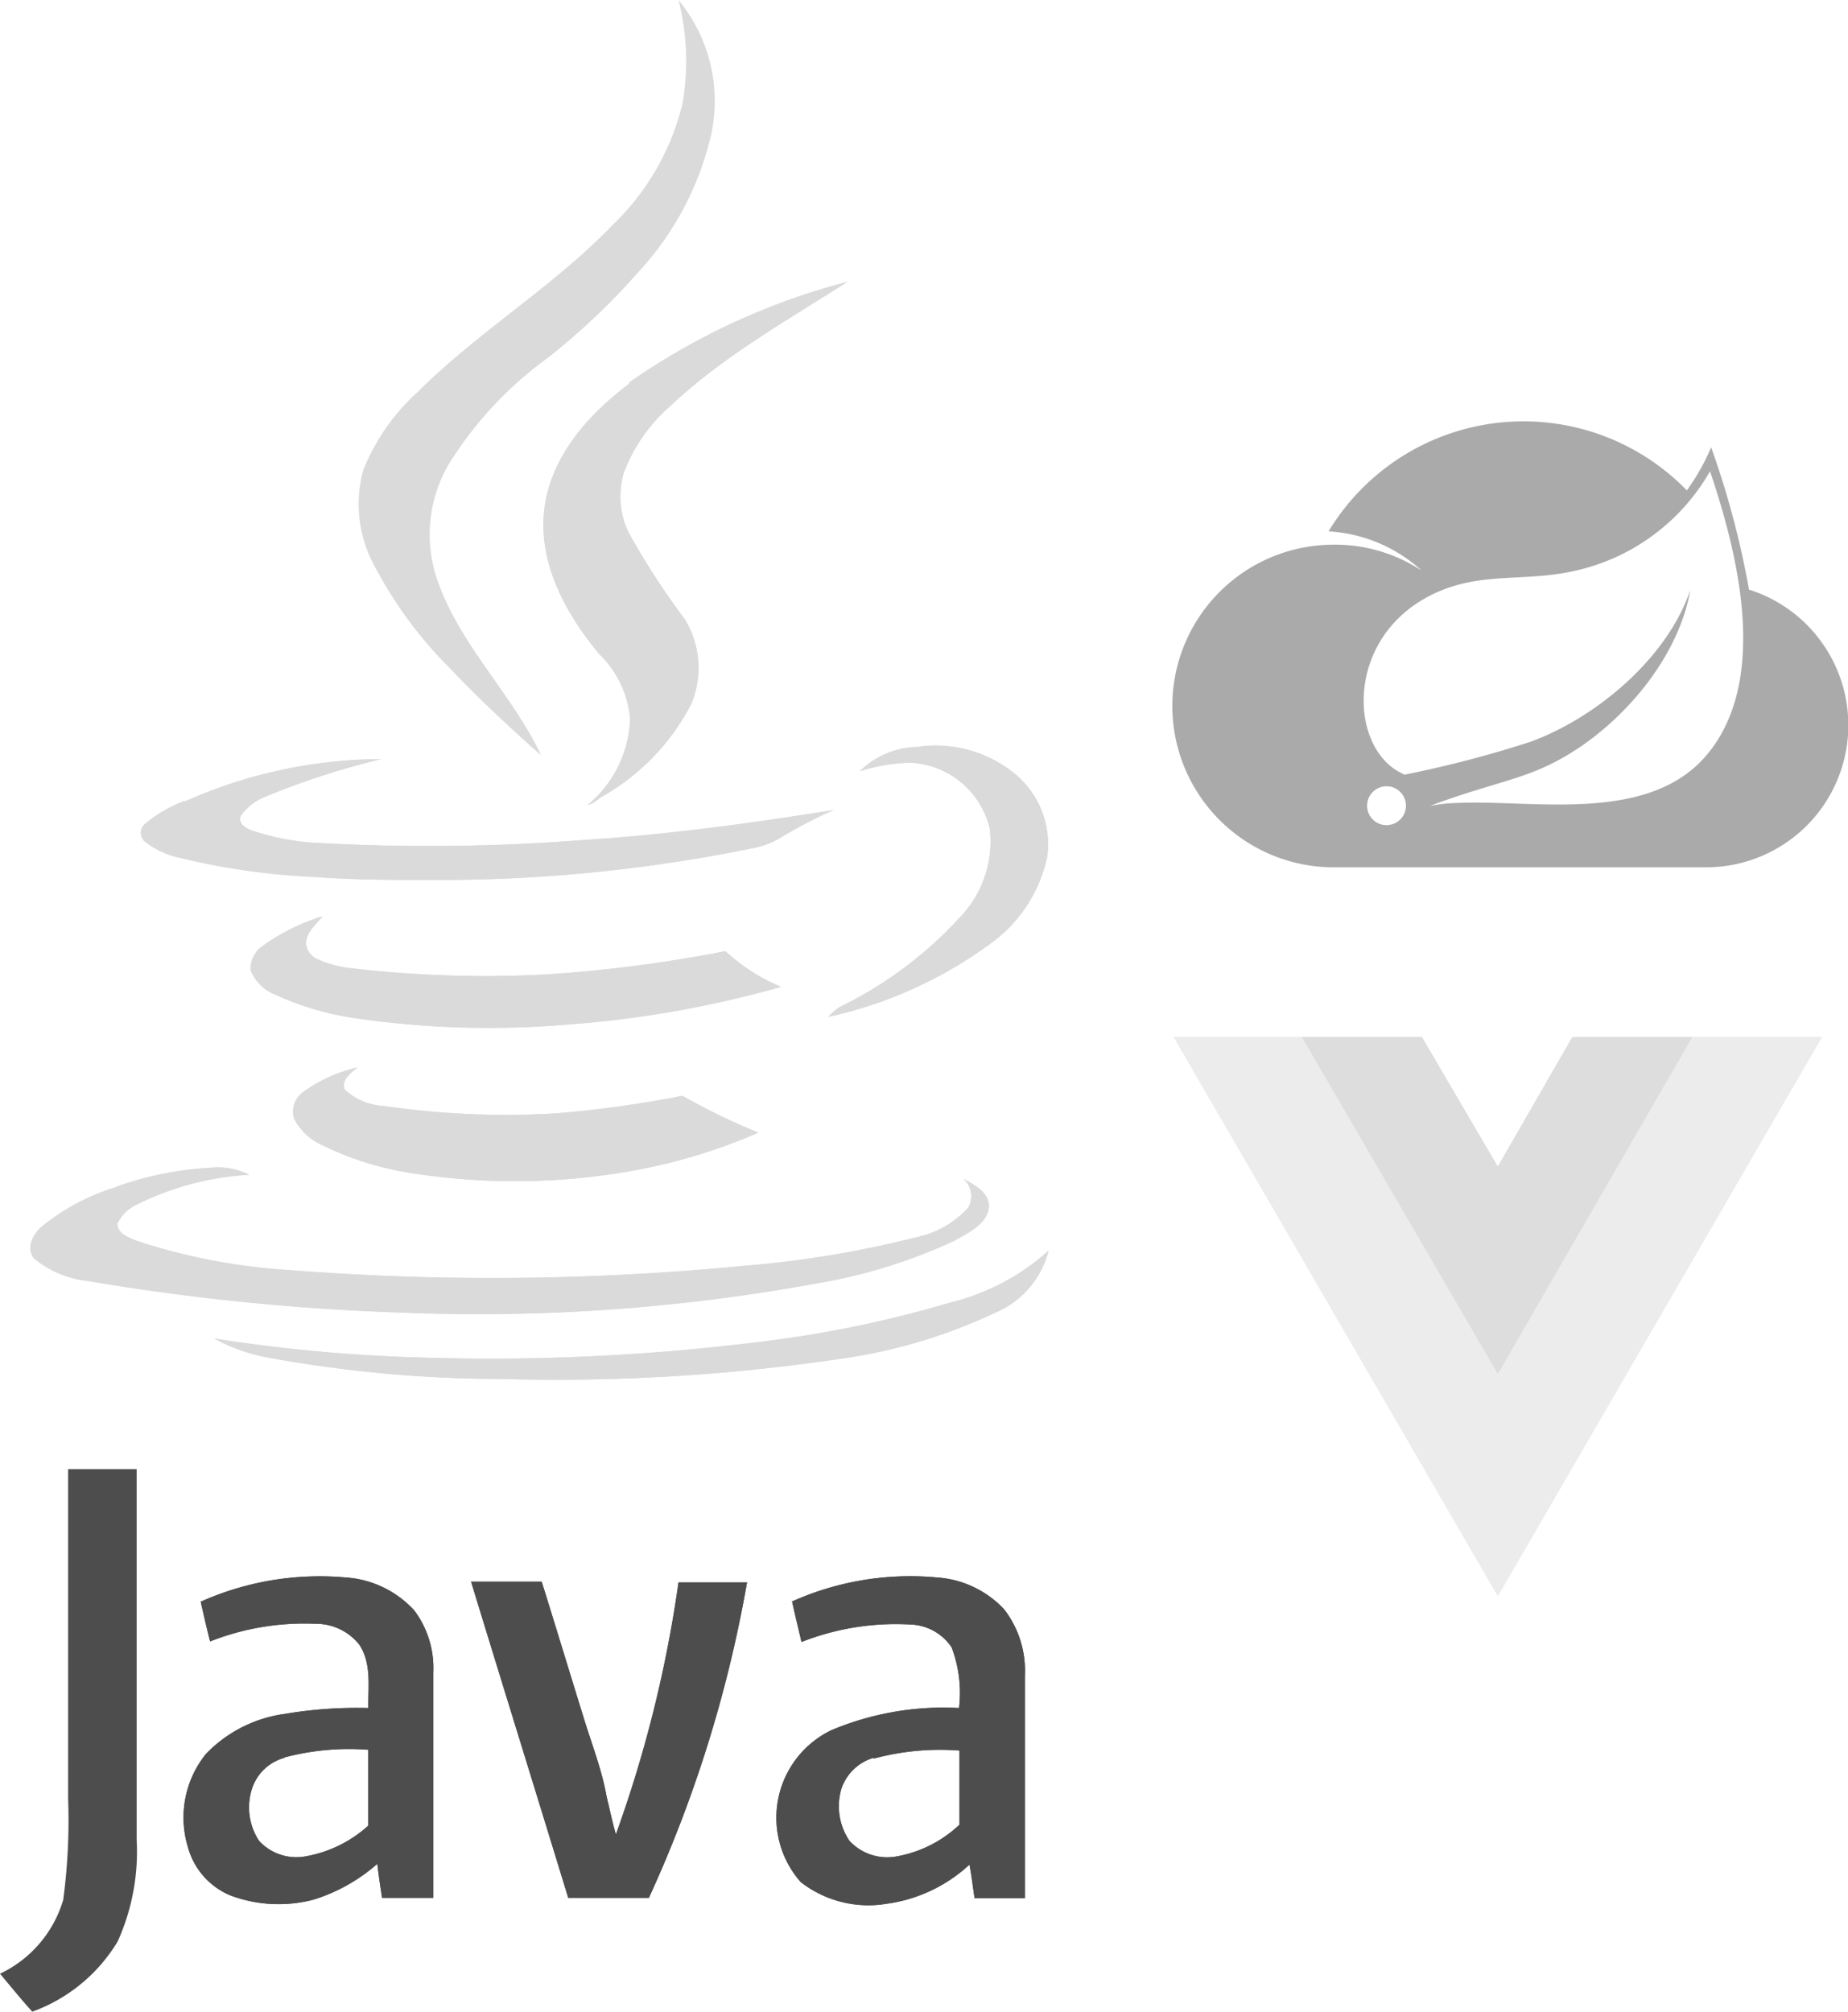 <svg xmlns="http://www.w3.org/2000/svg" viewBox="0 0 97.37 106"><defs><style>.cls-1{opacity:0.48;}.cls-2{fill:#b2b2b2;}.cls-3{fill:#4d4d4d;}.cls-4{opacity:0.18;}.cls-5{fill:#8e8e8e;}.cls-6{fill:#989898;}.cls-7{fill:#454545;}</style></defs><title>Varlık 10</title><g id="katman_2" data-name="katman 2"><g id="Layer_1" data-name="Layer 1"><g class="cls-1"><path class="cls-2" d="M35.75,0a8.36,8.36,0,0,1,1.73,7.05,15.9,15.9,0,0,1-3.82,7.26,36.25,36.25,0,0,1-4.8,4.55,19.79,19.79,0,0,0-5.22,5.61,7.33,7.33,0,0,0-.59,6.11c1.19,3.43,3.95,6,5.46,9.22-1.67-1.47-3.3-3-4.82-4.6a22.18,22.18,0,0,1-4.09-5.63,6.77,6.77,0,0,1-.46-4.8A11.1,11.1,0,0,1,22,20.66c3.21-3.2,7.16-5.56,10.29-8.82a13.07,13.07,0,0,0,3.67-6.39A13,13,0,0,0,35.75,0Z"/><path class="cls-2" d="M33.13,20.17a35.78,35.78,0,0,1,11.52-5.32c-3.22,2.06-6.58,3.94-9.36,6.57a8.71,8.71,0,0,0-2.41,3.46A4.37,4.37,0,0,0,33.09,28a38.77,38.77,0,0,0,3,4.64,4.92,4.92,0,0,1,.33,4.46,11.88,11.88,0,0,1-4.69,4.87c-.25.14-.46.4-.76.44a6.14,6.14,0,0,0,2.23-4.53,5.39,5.39,0,0,0-1.61-3.4c-1.75-2.09-3.22-4.75-2.92-7.56s2.32-5.09,4.5-6.71Z"/><path class="cls-2" d="M33.13,20.17a35.78,35.78,0,0,1,11.52-5.32c-3.22,2.06-6.58,3.94-9.36,6.57a8.71,8.71,0,0,0-2.41,3.46A4.37,4.37,0,0,0,33.09,28a38.77,38.77,0,0,0,3,4.64,4.92,4.92,0,0,1,.33,4.46,11.88,11.88,0,0,1-4.69,4.87c-.25.14-.46.4-.76.44a6.14,6.14,0,0,0,2.23-4.53,5.39,5.39,0,0,0-1.61-3.4c-1.75-2.09-3.22-4.75-2.92-7.56s2.32-5.09,4.5-6.71Z"/><path class="cls-2" d="M45.31,40.63a4.43,4.43,0,0,1,3-1.27,6.59,6.59,0,0,1,5.29,1.52,4.83,4.83,0,0,1,1.58,4.25,7.57,7.57,0,0,1-2.87,4.5,22.61,22.61,0,0,1-8.66,3.95,2.71,2.71,0,0,1,.6-.52,21.12,21.12,0,0,0,6.38-4.78,5.75,5.75,0,0,0,1.52-4.62A4.52,4.52,0,0,0,48,40.19a9.33,9.33,0,0,0-2.67.44Z"/><path class="cls-2" d="M45.31,40.63a4.43,4.43,0,0,1,3-1.27,6.59,6.59,0,0,1,5.29,1.52,4.83,4.83,0,0,1,1.58,4.25,7.57,7.57,0,0,1-2.87,4.5,22.61,22.61,0,0,1-8.66,3.95,2.71,2.71,0,0,1,.6-.52,21.12,21.12,0,0,0,6.38-4.78,5.75,5.75,0,0,0,1.52-4.62A4.52,4.52,0,0,0,48,40.19a9.33,9.33,0,0,0-2.67.44Z"/><path class="cls-2" d="M9.72,42.24A25.57,25.57,0,0,1,20.08,40a41,41,0,0,0-6.15,2,2.78,2.78,0,0,0-1.25,1c-.14.37.24.62.53.74a13,13,0,0,0,3.82.69,104.61,104.61,0,0,0,13.6-.16c4.46-.28,8.89-.88,13.3-1.59a24.4,24.4,0,0,0-2.87,1.5,4.57,4.57,0,0,1-1.54.54A82.46,82.46,0,0,1,23,46.37c-2.15,0-4.27,0-6.4-.16a36.87,36.87,0,0,1-7.08-1,4.64,4.64,0,0,1-1.91-.88.63.63,0,0,1,0-.89,7.16,7.16,0,0,1,2.12-1.24Z"/><path class="cls-2" d="M9.72,42.24A25.57,25.57,0,0,1,20.08,40a41,41,0,0,0-6.15,2,2.78,2.78,0,0,0-1.25,1c-.14.37.24.62.53.74a13,13,0,0,0,3.82.69,104.61,104.61,0,0,0,13.6-.16c4.46-.28,8.89-.88,13.3-1.59a24.4,24.4,0,0,0-2.87,1.5,4.57,4.57,0,0,1-1.54.54A82.46,82.46,0,0,1,23,46.37c-2.15,0-4.27,0-6.4-.16a36.87,36.87,0,0,1-7.08-1,4.64,4.64,0,0,1-1.91-.88.63.63,0,0,1,0-.89,7.16,7.16,0,0,1,2.12-1.24Z"/><path class="cls-2" d="M13.9,49.8A10.83,10.83,0,0,1,17,48.28c-.35.43-.85.83-.88,1.42a1,1,0,0,0,.58.83,5.87,5.87,0,0,0,1.9.5,60.68,60.68,0,0,0,10.27.31,74.07,74.07,0,0,0,9.35-1.22A10.14,10.14,0,0,0,41.15,52a56.48,56.48,0,0,1-11.44,2,48.61,48.61,0,0,1-11-.35,15.45,15.45,0,0,1-4.21-1.24,2.29,2.29,0,0,1-1.29-1.28,1.43,1.43,0,0,1,.67-1.31Z"/><path class="cls-2" d="M13.9,49.8A10.83,10.83,0,0,1,17,48.28c-.35.43-.85.83-.88,1.42a1,1,0,0,0,.58.83,5.87,5.87,0,0,0,1.9.5,60.68,60.68,0,0,0,10.27.31,74.07,74.07,0,0,0,9.35-1.22A10.14,10.14,0,0,0,41.15,52a56.48,56.48,0,0,1-11.44,2,48.61,48.61,0,0,1-11-.35,15.45,15.45,0,0,1-4.21-1.24,2.29,2.29,0,0,1-1.29-1.28,1.43,1.43,0,0,1,.67-1.31Z"/><path class="cls-2" d="M16,57.52a7.91,7.91,0,0,1,2.82-1.27c-.32.3-.89.67-.64,1.18a3.29,3.29,0,0,0,2.07.85,44.6,44.6,0,0,0,9,.39,59.83,59.83,0,0,0,6.71-.93,33.1,33.1,0,0,0,4,1.94,29.61,29.61,0,0,1-6.59,2,35,35,0,0,1-11.51.16,16.15,16.15,0,0,1-4.92-1.52,3,3,0,0,1-1.45-1.39A1.28,1.28,0,0,1,16,57.52Z"/><path class="cls-2" d="M16,57.52a7.91,7.91,0,0,1,2.82-1.27c-.32.3-.89.67-.64,1.18a3.29,3.29,0,0,0,2.07.85,44.6,44.6,0,0,0,9,.39,59.83,59.83,0,0,0,6.71-.93,33.1,33.1,0,0,0,4,1.94,29.61,29.61,0,0,1-6.59,2,35,35,0,0,1-11.51.16,16.15,16.15,0,0,1-4.92-1.52,3,3,0,0,1-1.45-1.39A1.28,1.28,0,0,1,16,57.52Z"/><path class="cls-2" d="M6.13,62.53a17.68,17.68,0,0,1,5-1,3.7,3.7,0,0,1,2,.37,15.21,15.21,0,0,0-5.94,1.58,2,2,0,0,0-1,1c0,.55.62.73,1,.9a32.09,32.09,0,0,0,8,1.54,137.7,137.7,0,0,0,24.11-.23,54.66,54.66,0,0,0,9-1.5A5.08,5.08,0,0,0,51,63.65a1.22,1.22,0,0,0-.24-1.54c.6.34,1.45.76,1.33,1.58s-1.1,1.29-1.81,1.69A28.18,28.18,0,0,1,43,67.63a98.78,98.78,0,0,1-21.92,1.53,123.32,123.32,0,0,1-16.5-1.67,5.23,5.23,0,0,1-2.78-1.18c-.46-.54-.05-1.28.39-1.67a11.51,11.51,0,0,1,4-2.11Z"/><path class="cls-2" d="M6.13,62.53a17.68,17.68,0,0,1,5-1,3.7,3.7,0,0,1,2,.37,15.21,15.21,0,0,0-5.94,1.58,2,2,0,0,0-1,1c0,.55.62.73,1,.9a32.09,32.09,0,0,0,8,1.54,137.7,137.7,0,0,0,24.11-.23,54.66,54.66,0,0,0,9-1.5A5.08,5.08,0,0,0,51,63.65a1.22,1.22,0,0,0-.24-1.54c.6.34,1.45.76,1.33,1.58s-1.1,1.29-1.81,1.69A28.18,28.18,0,0,1,43,67.63a98.78,98.78,0,0,1-21.92,1.53,123.32,123.32,0,0,1-16.5-1.67,5.23,5.23,0,0,1-2.78-1.18c-.46-.54-.05-1.28.39-1.67a11.51,11.51,0,0,1,4-2.11Z"/><path class="cls-2" d="M50.25,68.59a12,12,0,0,0,5-2.69,4.85,4.85,0,0,1-2.86,3.29,28.15,28.15,0,0,1-8.13,2.41,102.16,102.16,0,0,1-17.92,1.06,68.7,68.7,0,0,1-12.23-1.13,9.32,9.32,0,0,1-2.82-1,85.46,85.46,0,0,0,10.84,1A114.88,114.88,0,0,0,40,70.71a60.63,60.63,0,0,0,10.22-2.12Z"/><path class="cls-2" d="M50.25,68.59a12,12,0,0,0,5-2.69,4.85,4.85,0,0,1-2.86,3.29,28.15,28.15,0,0,1-8.13,2.41,102.16,102.16,0,0,1-17.92,1.06,68.7,68.7,0,0,1-12.23-1.13,9.32,9.32,0,0,1-2.82-1,85.46,85.46,0,0,0,10.84,1A114.88,114.88,0,0,0,40,70.71a60.63,60.63,0,0,0,10.22-2.12Z"/></g><path class="cls-3" d="M3.59,94.85c0-5.81,0-11.62,0-17.44,1.21,0,2.41,0,3.61,0,0,6.5,0,13,0,19.53a11.5,11.5,0,0,1-1,5.36A8.7,8.7,0,0,1,1.7,106c-.58-.64-1.12-1.31-1.7-2H0a6.27,6.27,0,0,0,3.33-3.89,31.45,31.45,0,0,0,.26-5.31Z"/><path class="cls-3" d="M15,92.62a2.48,2.48,0,0,0-1.72,1.62A3.21,3.21,0,0,0,13.65,97a2.67,2.67,0,0,0,2.48.81,6.6,6.6,0,0,0,3.27-1.61c0-1.32,0-2.63,0-4a13.28,13.28,0,0,0-4.44.41ZM10.57,84.4a15.36,15.36,0,0,1,7.65-1.28,5.38,5.38,0,0,1,3.61,1.74,5.06,5.06,0,0,1,1,3.26V100H20.13c-.09-.59-.18-1.19-.25-1.79a9.24,9.24,0,0,1-3.34,1.88,7.23,7.23,0,0,1-4.41-.22A3.85,3.85,0,0,1,9.9,97.32a5.34,5.34,0,0,1,.95-4.9A7.09,7.09,0,0,1,15,90.31,22.82,22.82,0,0,1,19.4,90c0-1.12.18-2.34-.46-3.33a2.92,2.92,0,0,0-2.32-1.11,13.55,13.55,0,0,0-5.55.93c-.18-.7-.34-1.41-.5-2.12"/><path class="cls-3" d="M15,92.62a2.48,2.48,0,0,0-1.72,1.62A3.21,3.21,0,0,0,13.65,97a2.67,2.67,0,0,0,2.48.81,6.6,6.6,0,0,0,3.27-1.61c0-1.32,0-2.63,0-4a13.28,13.28,0,0,0-4.44.41ZM10.57,84.4a15.36,15.36,0,0,1,7.65-1.28,5.38,5.38,0,0,1,3.61,1.74,5.06,5.06,0,0,1,1,3.26V100H20.13c-.09-.59-.18-1.19-.25-1.79a9.24,9.24,0,0,1-3.34,1.88,7.23,7.23,0,0,1-4.41-.22A3.85,3.85,0,0,1,9.9,97.32a5.34,5.34,0,0,1,.95-4.9A7.09,7.09,0,0,1,15,90.31,22.82,22.82,0,0,1,19.4,90c0-1.12.18-2.34-.46-3.33a2.92,2.92,0,0,0-2.32-1.11,13.55,13.55,0,0,0-5.55.93c-.18-.7-.34-1.41-.5-2.12"/><path class="cls-3" d="M46,92.63a2.55,2.55,0,0,0-1.66,1.6A3.24,3.24,0,0,0,44.76,97a2.71,2.71,0,0,0,2.53.81,6.45,6.45,0,0,0,3.26-1.66c0-1.29,0-2.6,0-3.91a13.38,13.38,0,0,0-4.5.42ZM41.7,84.4a15.24,15.24,0,0,1,7.68-1.28,5.35,5.35,0,0,1,3.52,1.67A5.28,5.28,0,0,1,54,88.29c0,3.92,0,7.81,0,11.73-.88,0-1.77,0-2.65,0-.09-.6-.16-1.19-.27-1.77a8,8,0,0,1-4.41,2.07,5.8,5.8,0,0,1-4.48-1.15,5.12,5.12,0,0,1,1.61-8A15.22,15.22,0,0,1,50.53,90a6.76,6.76,0,0,0-.39-3.2A2.72,2.72,0,0,0,48,85.6a13.57,13.57,0,0,0-5.77.92c-.16-.7-.34-1.41-.49-2.12"/><path class="cls-3" d="M46,92.63a2.55,2.55,0,0,0-1.66,1.6A3.24,3.24,0,0,0,44.76,97a2.71,2.71,0,0,0,2.53.81,6.45,6.45,0,0,0,3.26-1.66c0-1.29,0-2.6,0-3.91a13.38,13.38,0,0,0-4.5.42ZM41.7,84.4a15.24,15.24,0,0,1,7.68-1.28,5.35,5.35,0,0,1,3.52,1.67A5.28,5.28,0,0,1,54,88.29c0,3.92,0,7.81,0,11.73-.88,0-1.77,0-2.65,0-.09-.6-.16-1.19-.27-1.77a8,8,0,0,1-4.41,2.07,5.8,5.8,0,0,1-4.48-1.15,5.12,5.12,0,0,1,1.61-8A15.22,15.22,0,0,1,50.53,90a6.76,6.76,0,0,0-.39-3.2A2.72,2.72,0,0,0,48,85.6a13.57,13.57,0,0,0-5.77.92c-.16-.7-.34-1.41-.49-2.12"/><path class="cls-3" d="M24.82,83.34h3.72c.73,2.33,1.43,4.65,2.16,7,.43,1.44,1,2.85,1.26,4.32.16.66.3,1.33.49,2a66.16,66.16,0,0,0,3.3-13.28h3.61A67.94,67.94,0,0,1,34.19,100H29.94c-1.7-5.56-3.42-11.1-5.12-16.66Z"/><path class="cls-3" d="M24.82,83.34h3.72c.73,2.33,1.43,4.65,2.16,7,.43,1.44,1,2.85,1.26,4.32.16.66.3,1.33.49,2a66.16,66.16,0,0,0,3.3-13.28h3.61A67.94,67.94,0,0,1,34.19,100H29.94c-1.7-5.56-3.42-11.1-5.12-16.66Z"/><g class="cls-1"><path class="cls-3" d="M90.15,39.5c-3,4-9.29,2.62-13.35,2.81,0,0-.72,0-1.44.16,0,0,.27-.12.62-.24,2.85-1,4.2-1.18,5.93-2.07,3.26-1.67,6.5-5.3,7.15-9.07-1.23,3.63-5,6.75-8.43,8A59,59,0,0,1,74,40.82l-.17-.09c-2.89-1.41-3-7.66,2.27-9.68,2.3-.88,4.5-.4,7-1a10.91,10.91,0,0,0,7-5.22c1.4,4.15,3.08,10.65.06,14.66Zm-16.3,3.6a1,1,0,0,1-1.59-1.29,1,1,0,1,1,1.59,1.29Zm18.31-12a46.43,46.43,0,0,0-2-7.53,11.83,11.83,0,0,1-1.28,2.27A12,12,0,0,0,70,28a7.92,7.92,0,0,1,4.91,2.07,8.28,8.28,0,0,0-4.64-1.37,8.5,8.5,0,0,0,0,17H89.87a7.49,7.49,0,0,0,2.29-14.63Z"/></g><g class="cls-4"><path class="cls-5" d="M89.17,54.64H96L78.92,84.1,61.84,54.64H74.91l4,6.83,3.93-6.83Z"/><path class="cls-6" d="M61.84,54.64,78.92,84.1,96,54.64H89.17L78.92,72.31,68.59,54.64Z"/><path class="cls-7" d="M68.59,54.64,78.92,72.4,89.17,54.64H82.85l-3.93,6.83-4-6.83Z"/></g></g></g></svg>